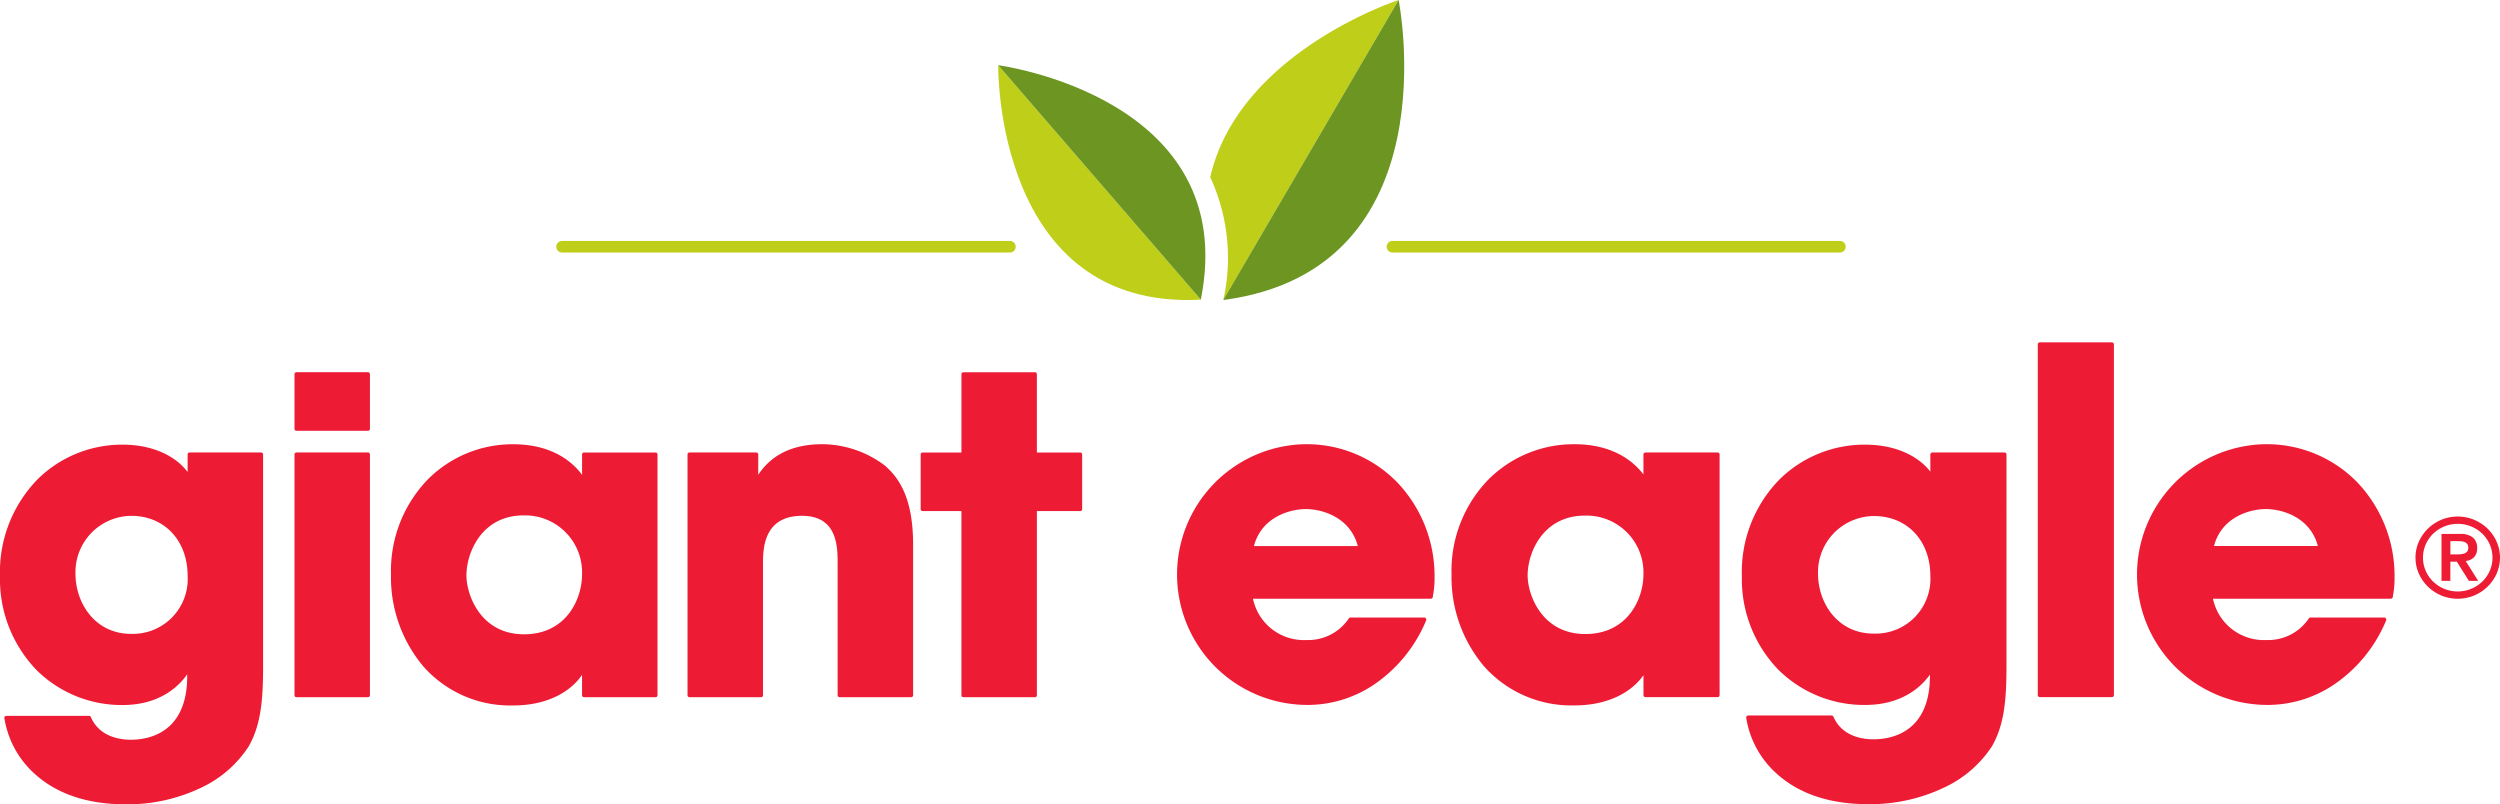 <svg id="Logo_-_Giant_Eagle" data-name="Logo - Giant Eagle" xmlns="http://www.w3.org/2000/svg" xmlns:xlink="http://www.w3.org/1999/xlink" width="310.815" height="100.002" viewBox="0 0 310.815 100.002">
  <defs>
    <clipPath id="clip-path">
      <rect id="Rectangle_2371" data-name="Rectangle 2371" width="310.815" height="100.002" fill="none"/>
    </clipPath>
  </defs>
  <g id="Group_19562" data-name="Group 19562" clip-path="url(#clip-path)">
    <path id="Path_2892" data-name="Path 2892" d="M92.009,28.7a16.208,16.208,0,0,0,.162,32.414,14.758,14.758,0,0,0,8.657-2.738,17.933,17.933,0,0,0,6.178-7.762.263.263,0,0,0-.241-.368H97.608a.256.256,0,0,0-.2.1,6.078,6.078,0,0,1-5.235,2.7,6.472,6.472,0,0,1-6.694-5.134h22.1a.261.261,0,0,0,.258-.221l.042-.277a11.315,11.315,0,0,0,.177-2.134A16.889,16.889,0,0,0,103.5,33.531,15.7,15.7,0,0,0,92.009,28.7M85.6,41.362c.949-3.617,4.474-4.595,6.459-4.595s5.5.977,6.453,4.595Z" transform="translate(70.297 26.526)" fill="#ed1b34"/>
    <path id="Path_2893" data-name="Path 2893" d="M126.856,29.727h-8.943a.263.263,0,0,0-.262.262v2.476c-.991-1.339-3.488-3.762-8.57-3.762a14.982,14.982,0,0,0-10.688,4.374,16.3,16.3,0,0,0-4.6,11.833,17.157,17.157,0,0,0,4.027,11.385,14.507,14.507,0,0,0,11.266,4.878c4.429,0,7.25-1.839,8.57-3.758v2.472a.263.263,0,0,0,.262.262h8.943a.26.26,0,0,0,.26-.262v-29.9a.26.26,0,0,0-.26-.262M110.428,52.3c-5.42,0-7.173-4.9-7.173-7.281,0-2.877,1.934-7.441,7.119-7.441a7.074,7.074,0,0,1,7.277,7.333c0,2.971-1.924,7.389-7.223,7.389" transform="translate(86.67 26.526)" fill="#ed1b34"/>
    <path id="Path_2894" data-name="Path 2894" d="M145.186,29.7h-8.943a.262.262,0,0,0-.26.262v2.124c-1.634-2.113-4.6-3.356-8.089-3.356a15.072,15.072,0,0,0-10.633,4.291,16.446,16.446,0,0,0-4.71,12.078,16.192,16.192,0,0,0,4.568,11.647,15.153,15.153,0,0,0,10.775,4.345c4.776,0,7.135-2.488,8.035-3.773v.173c0,7.1-4.9,7.872-7.011,7.872-1.4,0-3.919-.364-4.985-2.805a.262.262,0,0,0-.241-.158h-10.34a.274.274,0,0,0-.2.09.262.262,0,0,0-.06.208,11.749,11.749,0,0,0,3.869,7.008c2.778,2.471,6.584,3.723,11.31,3.723a21.421,21.421,0,0,0,9.586-2.143,14.294,14.294,0,0,0,5.778-5.045c1.516-2.638,1.813-5.661,1.813-9.988V29.962a.262.262,0,0,0-.262-.262M128.917,52.219c-4.483,0-6.9-3.835-6.9-7.442a6.991,6.991,0,0,1,6.956-7.171c4.127,0,7.011,3.059,7.011,7.441a6.813,6.813,0,0,1-7.065,7.173" transform="translate(104.01 26.552)" fill="#ed1b34"/>
    <path id="Path_2895" data-name="Path 2895" d="M140.874,22.12h-8.941a.262.262,0,0,0-.262.262V65.97a.262.262,0,0,0,.262.262h8.941a.262.262,0,0,0,.262-.262V22.382a.262.262,0,0,0-.262-.262" transform="translate(121.679 20.442)" fill="#ed1b34"/>
    <path id="Path_2896" data-name="Path 2896" d="M154.035,28.7a16.208,16.208,0,0,0,.162,32.414,14.755,14.755,0,0,0,8.658-2.738,17.937,17.937,0,0,0,6.18-7.762.263.263,0,0,0-.241-.368h-9.157a.266.266,0,0,0-.2.1,6.075,6.075,0,0,1-5.237,2.7,6.477,6.477,0,0,1-6.692-5.134h22.1a.263.263,0,0,0,.26-.221l.042-.271a11.422,11.422,0,0,0,.175-2.14,16.881,16.881,0,0,0-4.551-11.756A15.7,15.7,0,0,0,154.035,28.7m-6.4,12.659c.949-3.617,4.474-4.595,6.455-4.595s5.507.977,6.457,4.595Z" transform="translate(127.62 26.526)" fill="#ed1b34"/>
    <path id="Path_2897" data-name="Path 2897" d="M32.467,29.7h-8.9a.241.241,0,0,0-.241.241v2.188c-1.614-2.14-4.579-3.4-8.072-3.4A14.936,14.936,0,0,0,4.684,33.024,16.5,16.5,0,0,0,0,45.1,16.248,16.248,0,0,0,4.542,56.752,15.024,15.024,0,0,0,15.253,61.1c4.812,0,7.154-2.557,8.02-3.825v.239c0,7.133-4.895,7.9-7,7.9-1.4,0-3.916-.366-4.982-2.821a.239.239,0,0,0-.219-.144H.776A.236.236,0,0,0,.6,62.53a.241.241,0,0,0-.058.192,11.776,11.776,0,0,0,3.846,7c2.763,2.471,6.546,3.723,11.246,3.723a21.207,21.207,0,0,0,9.532-2.143,14.238,14.238,0,0,0,5.743-5.045c1.507-2.638,1.8-5.661,1.8-9.992V29.945a.241.241,0,0,0-.241-.241M16.273,52.251c-4.475,0-6.89-3.85-6.89-7.471a7,7,0,0,1,6.944-7.2c4.121,0,7,3.073,7,7.471a6.82,6.82,0,0,1-7.052,7.2" transform="translate(0.001 26.553)" fill="#ed1b34"/>
    <path id="Path_2898" data-name="Path 2898" d="M28.169,24.051h-8.9a.241.241,0,0,0-.241.241v6.8a.242.242,0,0,0,.241.242h8.9a.242.242,0,0,0,.241-.242v-6.8a.241.241,0,0,0-.241-.241" transform="translate(17.584 22.227)" fill="#ed1b34"/>
    <path id="Path_2899" data-name="Path 2899" d="M28.169,29.237h-8.9a.241.241,0,0,0-.241.242V59.417a.241.241,0,0,0,.241.241h8.9a.241.241,0,0,0,.241-.241V29.479a.241.241,0,0,0-.241-.242" transform="translate(17.584 27.019)" fill="#ed1b34"/>
    <path id="Path_2900" data-name="Path 2900" d="M58.161,29.731h-8.9a.241.241,0,0,0-.241.242v2.54c-.96-1.326-3.44-3.808-8.553-3.808A14.856,14.856,0,0,0,29.84,33.079a16.353,16.353,0,0,0-4.576,11.835,17.215,17.215,0,0,0,4,11.385,14.39,14.39,0,0,0,11.2,4.878c4.445,0,7.256-1.872,8.553-3.806v2.538a.241.241,0,0,0,.241.242h8.9a.241.241,0,0,0,.241-.242V29.973a.241.241,0,0,0-.241-.242m-16.355,22.6c-5.409,0-7.16-4.926-7.16-7.31,0-2.888,1.93-7.471,7.106-7.471a7.086,7.086,0,0,1,7.267,7.364c0,2.982-1.922,7.417-7.213,7.417" transform="translate(23.347 26.528)" fill="#ed1b34"/>
    <path id="Path_2901" data-name="Path 2901" d="M68.954,31.353A13.028,13.028,0,0,0,61.18,28.7c-4.933,0-6.99,2.355-7.964,3.8v-2.53a.241.241,0,0,0-.241-.242h-8.31a.241.241,0,0,0-.241.242V59.909a.239.239,0,0,0,.241.241h8.9a.238.238,0,0,0,.241-.241V43.62c0-1.8,0-6.017,4.856-6.017,4.424,0,4.424,3.879,4.424,5.963V59.909a.241.241,0,0,0,.242.241h8.9a.24.24,0,0,0,.242-.241V41.191c0-6-1.882-8.41-3.515-9.838" transform="translate(41.054 26.527)" fill="#ed1b34"/>
    <path id="Path_2902" data-name="Path 2902" d="M79.323,34.03H73.937V24.293a.241.241,0,0,0-.241-.241H64.8a.241.241,0,0,0-.241.241V34.03H59.73a.241.241,0,0,0-.241.242v6.8a.242.242,0,0,0,.241.242h4.826v22.9a.241.241,0,0,0,.241.242h8.9a.241.241,0,0,0,.241-.242v-22.9h5.386a.242.242,0,0,0,.241-.242v-6.8a.241.241,0,0,0-.241-.242" transform="translate(54.974 22.228)" fill="#ed1b34"/>
    <path id="Path_2903" data-name="Path 2903" d="M166.166,36.5a5.221,5.221,0,0,0-1.129-1.622,5.423,5.423,0,0,0-1.666-1.1,5.354,5.354,0,0,0-4.081,0,5.377,5.377,0,0,0-1.666,1.1,5.194,5.194,0,0,0-1.131,1.622,4.947,4.947,0,0,0,0,3.969,5.194,5.194,0,0,0,1.131,1.622,5.377,5.377,0,0,0,1.666,1.1,5.354,5.354,0,0,0,4.081,0,5.423,5.423,0,0,0,1.666-1.1,5.221,5.221,0,0,0,1.129-1.622,4.926,4.926,0,0,0,0-3.969m-.854,3.619a4.193,4.193,0,0,1-.926,1.339,4.409,4.409,0,0,1-6.115,0,4.224,4.224,0,0,1-.926-1.339,4.136,4.136,0,0,1,0-3.269,4.268,4.268,0,0,1,.926-1.339,4.4,4.4,0,0,1,1.38-.9,4.452,4.452,0,0,1,3.359,0,4.384,4.384,0,0,1,1.376.9,4.235,4.235,0,0,1,.926,1.339,4.114,4.114,0,0,1,0,3.269" transform="translate(144.231 30.845)" fill="#ed1b34"/>
    <path id="Path_2904" data-name="Path 2904" d="M161.786,37.409a1.519,1.519,0,0,0,.4-1.153,1.647,1.647,0,0,0-.514-1.3,2.378,2.378,0,0,0-1.6-.454h-2.315v5.838h1.1v-2.39h.806l1.5,2.39h1.156l-1.553-2.472a1.715,1.715,0,0,0,1.022-.454m-1.614-.391c-.169.013-.339.019-.508.019h-.806V35.4h.806c.169,0,.339,0,.508.013a1.454,1.454,0,0,1,.458.1.772.772,0,0,1,.333.248.872.872,0,0,1,0,.906.788.788,0,0,1-.333.248,1.568,1.568,0,0,1-.458.1" transform="translate(145.785 31.881)" fill="#ed1b34"/>
    <path id="Path_2905" data-name="Path 2905" d="M92.3,17.01H36.68a.722.722,0,1,1,0-1.443H92.3a.722.722,0,1,1,0,1.443" transform="translate(33.229 14.387)" fill="#bfce18"/>
    <path id="Path_2906" data-name="Path 2906" d="M145.959,17.01H90.335a.722.722,0,1,1,0-1.443h55.624a.722.722,0,0,1,0,1.443" transform="translate(82.812 14.387)" fill="#bfce18"/>
    <path id="Path_2907" data-name="Path 2907" d="M78.2,22.023A23.964,23.964,0,0,1,79.825,37.3L101.621,0S81.764,6.45,78.2,22.023" transform="translate(72.265 0.001)" fill="#bfce18"/>
    <path id="Path_2908" data-name="Path 2908" d="M64.5,4.214s-.46,30.5,25.192,29.148Z" transform="translate(59.601 3.895)" fill="#bfce18"/>
    <path id="Path_2909" data-name="Path 2909" d="M64.5,4.214s30.239,3.96,25.192,29.148Z" transform="translate(59.601 3.895)" fill="#6c9522"/>
    <path id="Path_2910" data-name="Path 2910" d="M100.84,0s6.759,33.526-21.8,37.3Z" transform="translate(73.045 0.001)" fill="#6c9522"/>
  </g>
</svg>
